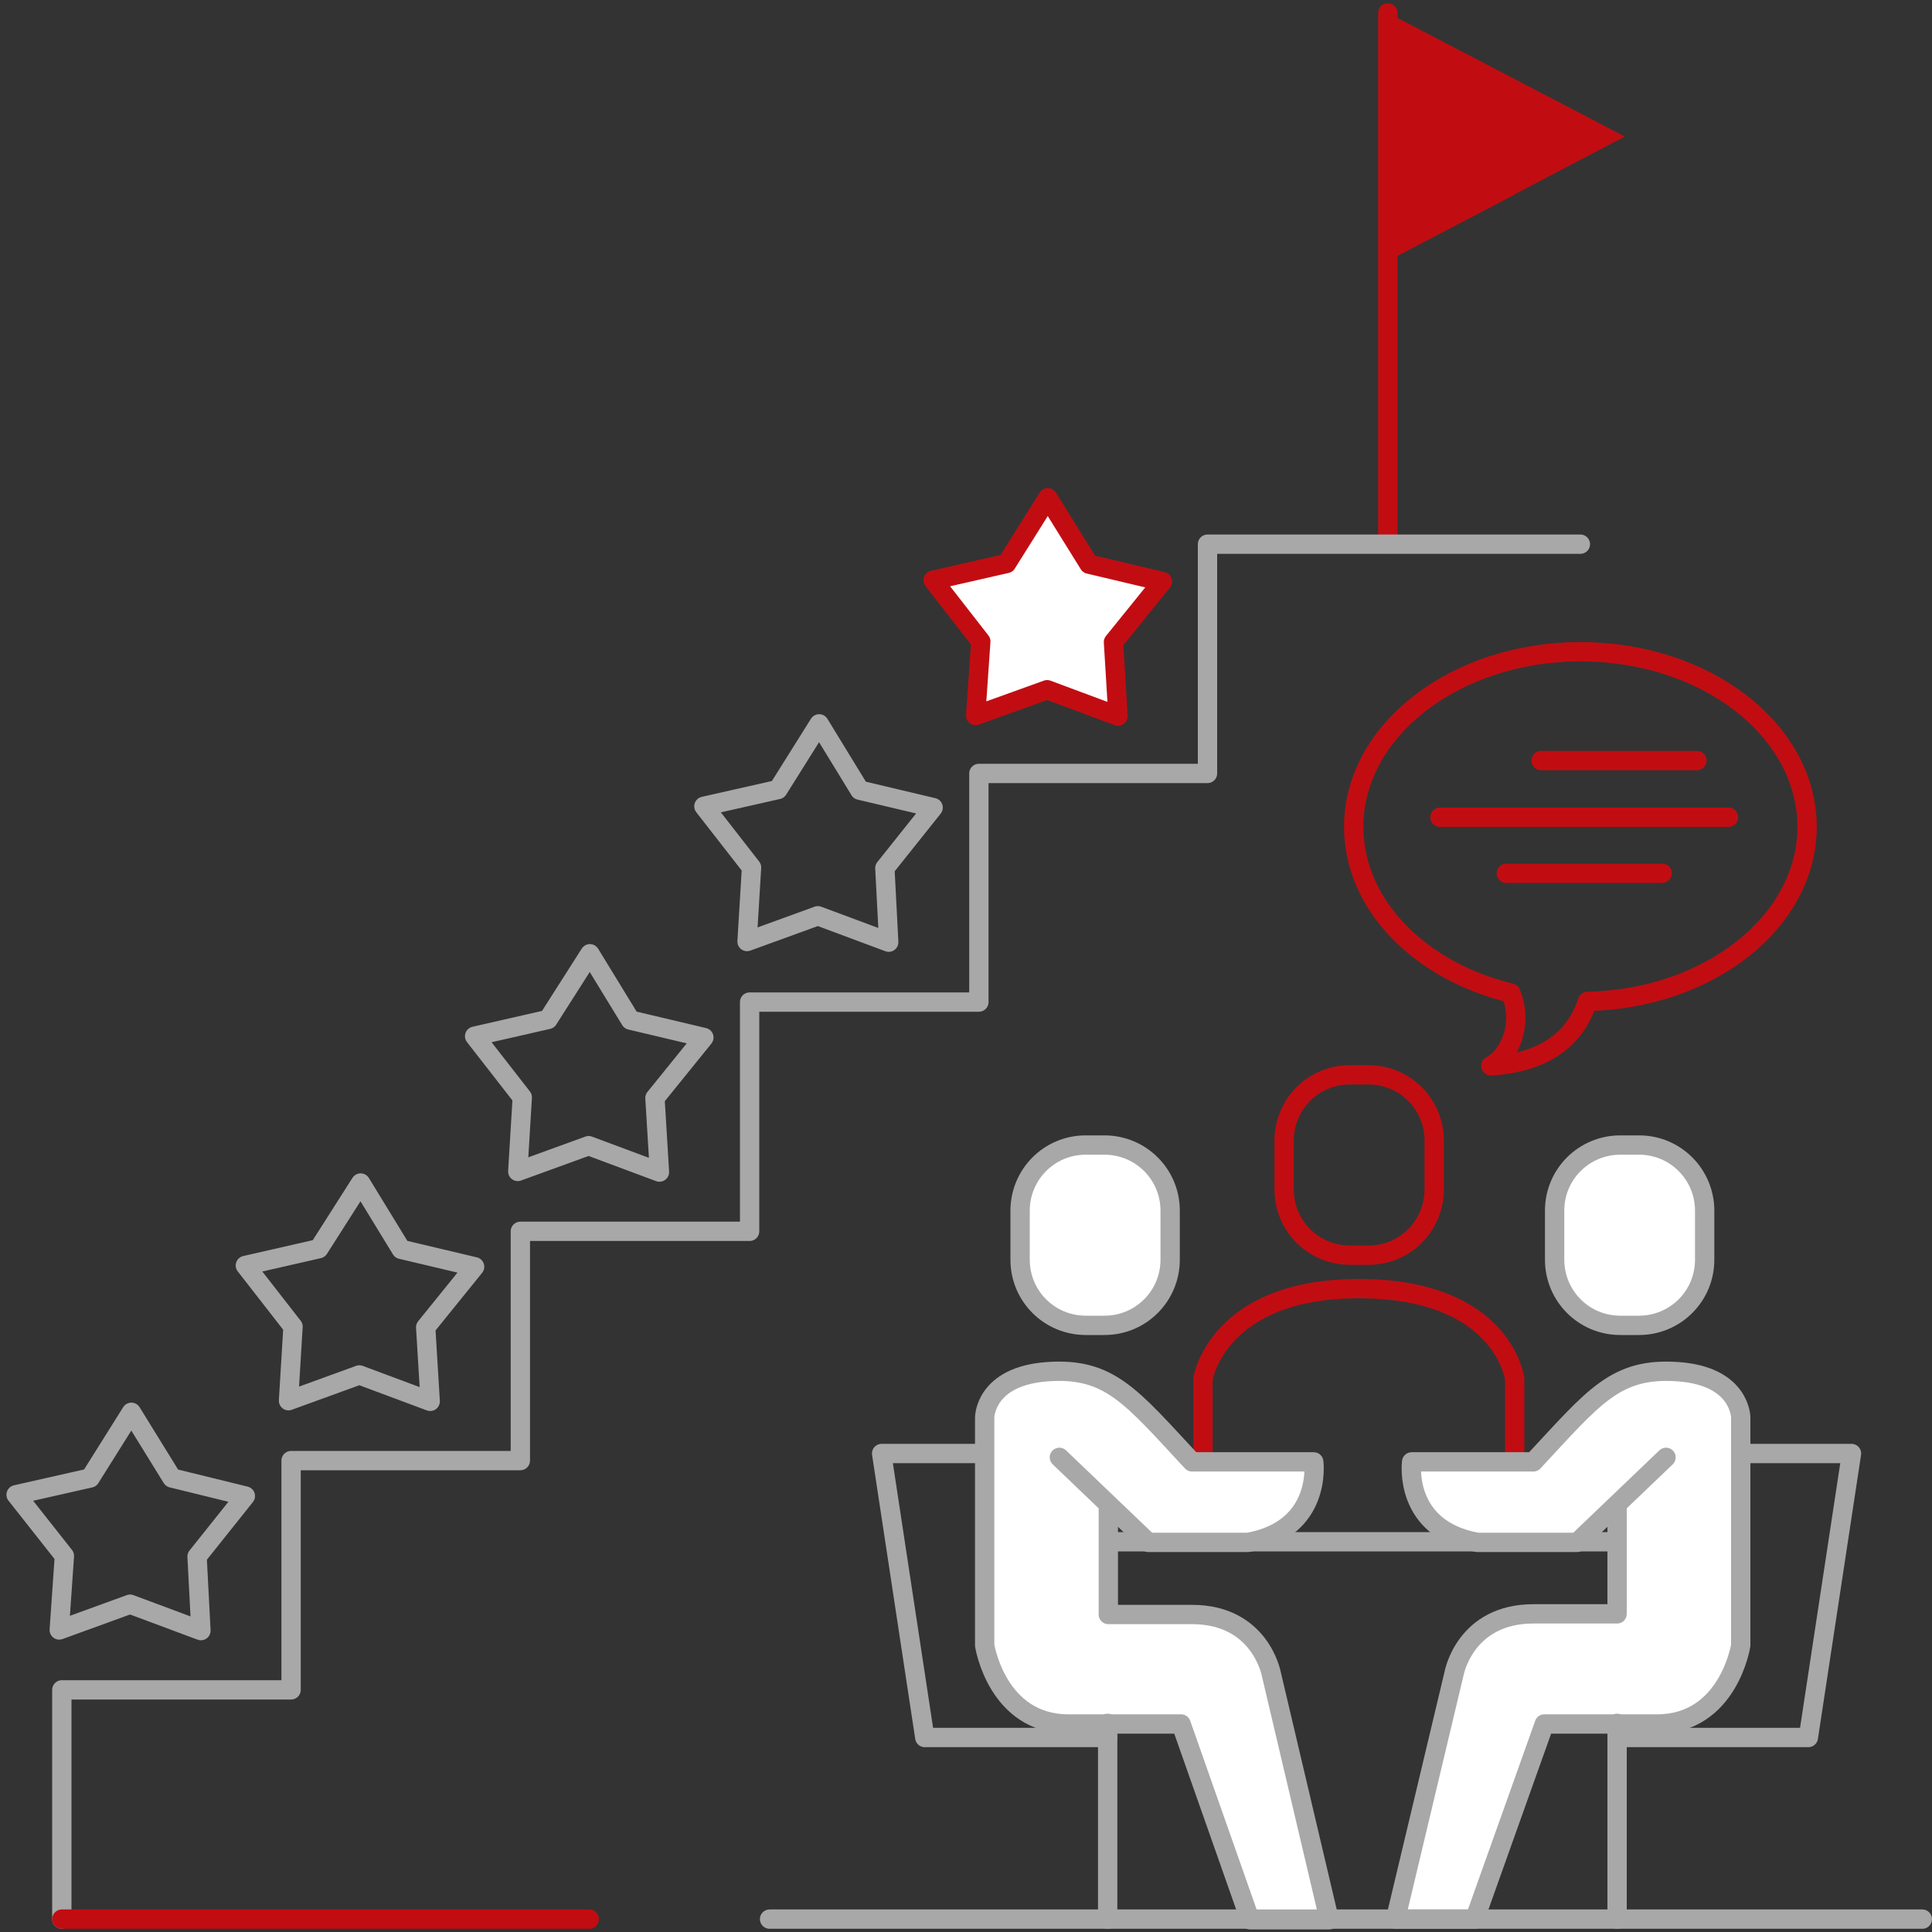 <?xml version="1.0" encoding="utf-8"?>
<!-- Generator: Adobe Illustrator 25.2.1, SVG Export Plug-In . SVG Version: 6.00 Build 0)  -->
<svg version="1.1" id="Layer_1" xmlns="http://www.w3.org/2000/svg" xmlns:xlink="http://www.w3.org/1999/xlink" x="0px" y="0px"
	 width="300px" height="300px" viewBox="0 0 300 300" style="enable-background:new 0 0 300 300;" xml:space="preserve">
<rect x="0" y="0" width="300" height="300" fill="#333333" stroke="none"/>
<style type="text/css">
	.st0{fill:none;stroke:#A8A8A8;stroke-width:3;stroke-linecap:round;stroke-linejoin:round;stroke-miterlimit:10;}
	.st1{fill:#FFFFFF;stroke:#C10D12;stroke-width:3;stroke-linecap:round;stroke-linejoin:round;stroke-miterlimit:10;}
	.st2{fill:#C10D12;}
	.st3{fill:none;stroke:#C10D12;stroke-width:3;stroke-linecap:round;stroke-linejoin:round;stroke-miterlimit:10;}
	.st4{fill:#FFFFFF;stroke:#A8A8A8;stroke-width:3;stroke-linecap:round;stroke-linejoin:round;stroke-miterlimit:10;}
</style>
<g>
	<g>
		<g>
			<polygon class="st0" points="127.2,112.4 133.5,122.7 144.9,125.4 137.4,134.8 138,146.3 127,142.2 116,146.2 116.7,134.7 
				109.3,125.2 120.8,122.6 			"/>
		</g>
		<g>
			<polygon class="st0" points="91.6,148.1 97.9,158.4 109.3,161.1 101.7,170.5 102.4,182 91.4,177.9 80.4,181.9 81.1,170.4 
				73.7,160.9 85.1,158.3 			"/>
		</g>
		<g>
			<polygon class="st0" points="56,183.7 62.3,194 73.7,196.7 66.1,206.1 66.8,217.6 55.8,213.5 44.8,217.5 45.5,206 38.1,196.5 
				49.5,193.9 			"/>
		</g>
		<g>
			<polygon class="st0" points="20.4,219.3 26.7,229.5 38.1,232.3 30.6,241.7 31.2,253.2 20.2,249.1 9.2,253.1 10,241.6 2.5,232.1 
				14,229.5 			"/>
		</g>
		<g>
			<polygon class="st1" points="162.7,77.3 169.1,87.6 180.5,90.3 172.9,99.7 173.6,111.2 162.6,107.1 151.5,111.1 152.3,99.6 
				144.9,90.1 156.3,87.5 			"/>
		</g>
	</g>
	<g>
		<polygon class="st2" points="215.5,2 252.3,21.2 215.5,40.5 		"/>
		<path class="st2" d="M215.5,2c12.1,10.5,8.8,24.7,19.7,28.2l-19.7,10.3"/>
		<line class="st3" x1="215.5" y1="84.5" x2="215.5" y2="2"/>
	</g>
	<polyline class="st0" points="9.6,298 9.6,262.4 45.2,262.4 45.2,226.8 80.8,226.8 80.8,191.2 116.4,191.2 116.4,155.6 152,155.6 
		152,120.1 187.5,120.1 187.5,84.5 245.4,84.5 	"/>
	<line class="st3" x1="91.5" y1="298" x2="9.6" y2="298"/>
	<g>
		<polyline class="st0" points="152.8,225.7 136.9,225.7 143.6,269.8 172,269.8 		"/>
		<polyline class="st0" points="271.6,225.7 287.5,225.7 280.8,269.8 252.4,269.8 		"/>
		<g>
			<path class="st3" d="M235.2,226.9v-12.8c0,0-1.8-14-24.2-14c-22,0-24.2,14-24.2,14v12.8"/>
		</g>
		<path class="st3" d="M222.7,184.7c0,5.6-4.5,10.2-10.2,10.2h-2.9c-5.6,0-10.2-4.5-10.2-10.2v-7.6c0-5.6,4.5-10.2,10.2-10.2h2.9
			c5.6,0,10.2,4.5,10.2,10.2V184.7z"/>
		<line class="st4" x1="172" y1="239.4" x2="251.1" y2="239.4"/>
		<g>
			<path class="st4" d="M181.7,195.6c0,5.6-4.5,10.2-10.2,10.2h-2.9c-5.6,0-10.2-4.5-10.2-10.2V188c0-5.6,4.5-10.2,10.2-10.2h2.9
				c5.6,0,10.2,4.5,10.2,10.2V195.6z"/>
			<path class="st4" d="M164.5,226.3l13.8,13.2h15.5c11.6-2.1,10.2-12.5,10.2-12.5h-18.9c-9.5-10.2-12.8-14.7-22.5-14
				c-9.7,0.7-9.7,7.1-9.7,7.1v35.4c0,0,1.9,12.2,13,12.2s17.5,0,17.5,0l10.7,30.4h12.3l-9-38.2c0,0-1.7-9.2-12.3-9.2s-13,0-13,0
				v-16.5"/>
		</g>
		<g>
			<path class="st4" d="M241.4,195.6c0,5.6,4.5,10.2,10.2,10.2h2.9c5.6,0,10.2-4.5,10.2-10.2V188c0-5.6-4.5-10.2-10.2-10.2h-2.9
				c-5.6,0-10.2,4.5-10.2,10.2V195.6z"/>
			<path class="st4" d="M258.7,226.3l-13.8,13.2h-15.5c-11.6-2.1-10.2-12.5-10.2-12.5h18.9c9.5-10.2,12.8-14.7,22.5-14
				c9.7,0.7,9.7,7.1,9.7,7.1v35.4c0,0-1.9,12.2-13,12.2s-17.5,0-17.5,0L229,298h-12.3l9.1-38.2c0,0,1.7-9.2,12.3-9.2s13,0,13,0
				v-16.5"/>
		</g>
		<line class="st4" x1="251.1" y1="267.6" x2="251.1" y2="298"/>
		<line class="st4" x1="172" y1="267.6" x2="172" y2="298"/>
		<line class="st4" x1="119.5" y1="298" x2="298.5" y2="298"/>
	</g>
	<g>
		<path class="st3" d="M210.2,128.4c0-15,15.8-27.2,35.2-27.2c19.5,0,35.2,12.2,35.2,27.2c0,14.7-15.2,26.7-34.1,27.1c0,0,0,0,0,0
			c-1.2,3.7-4.5,9.4-15,10c2.9-1.5,5.1-6.5,3.1-11.3c0,0,0,0,0,0C220.5,150.8,210.2,140.5,210.2,128.4z"/>
		<g>
			<line class="st3" x1="263.5" y1="118.1" x2="239.3" y2="118.1"/>
			<line class="st3" x1="258.1" y1="135.6" x2="233.9" y2="135.6"/>
			<line class="st3" x1="268.4" y1="126.9" x2="223.6" y2="126.9"/>
		</g>
	</g>
</g>
</svg>
